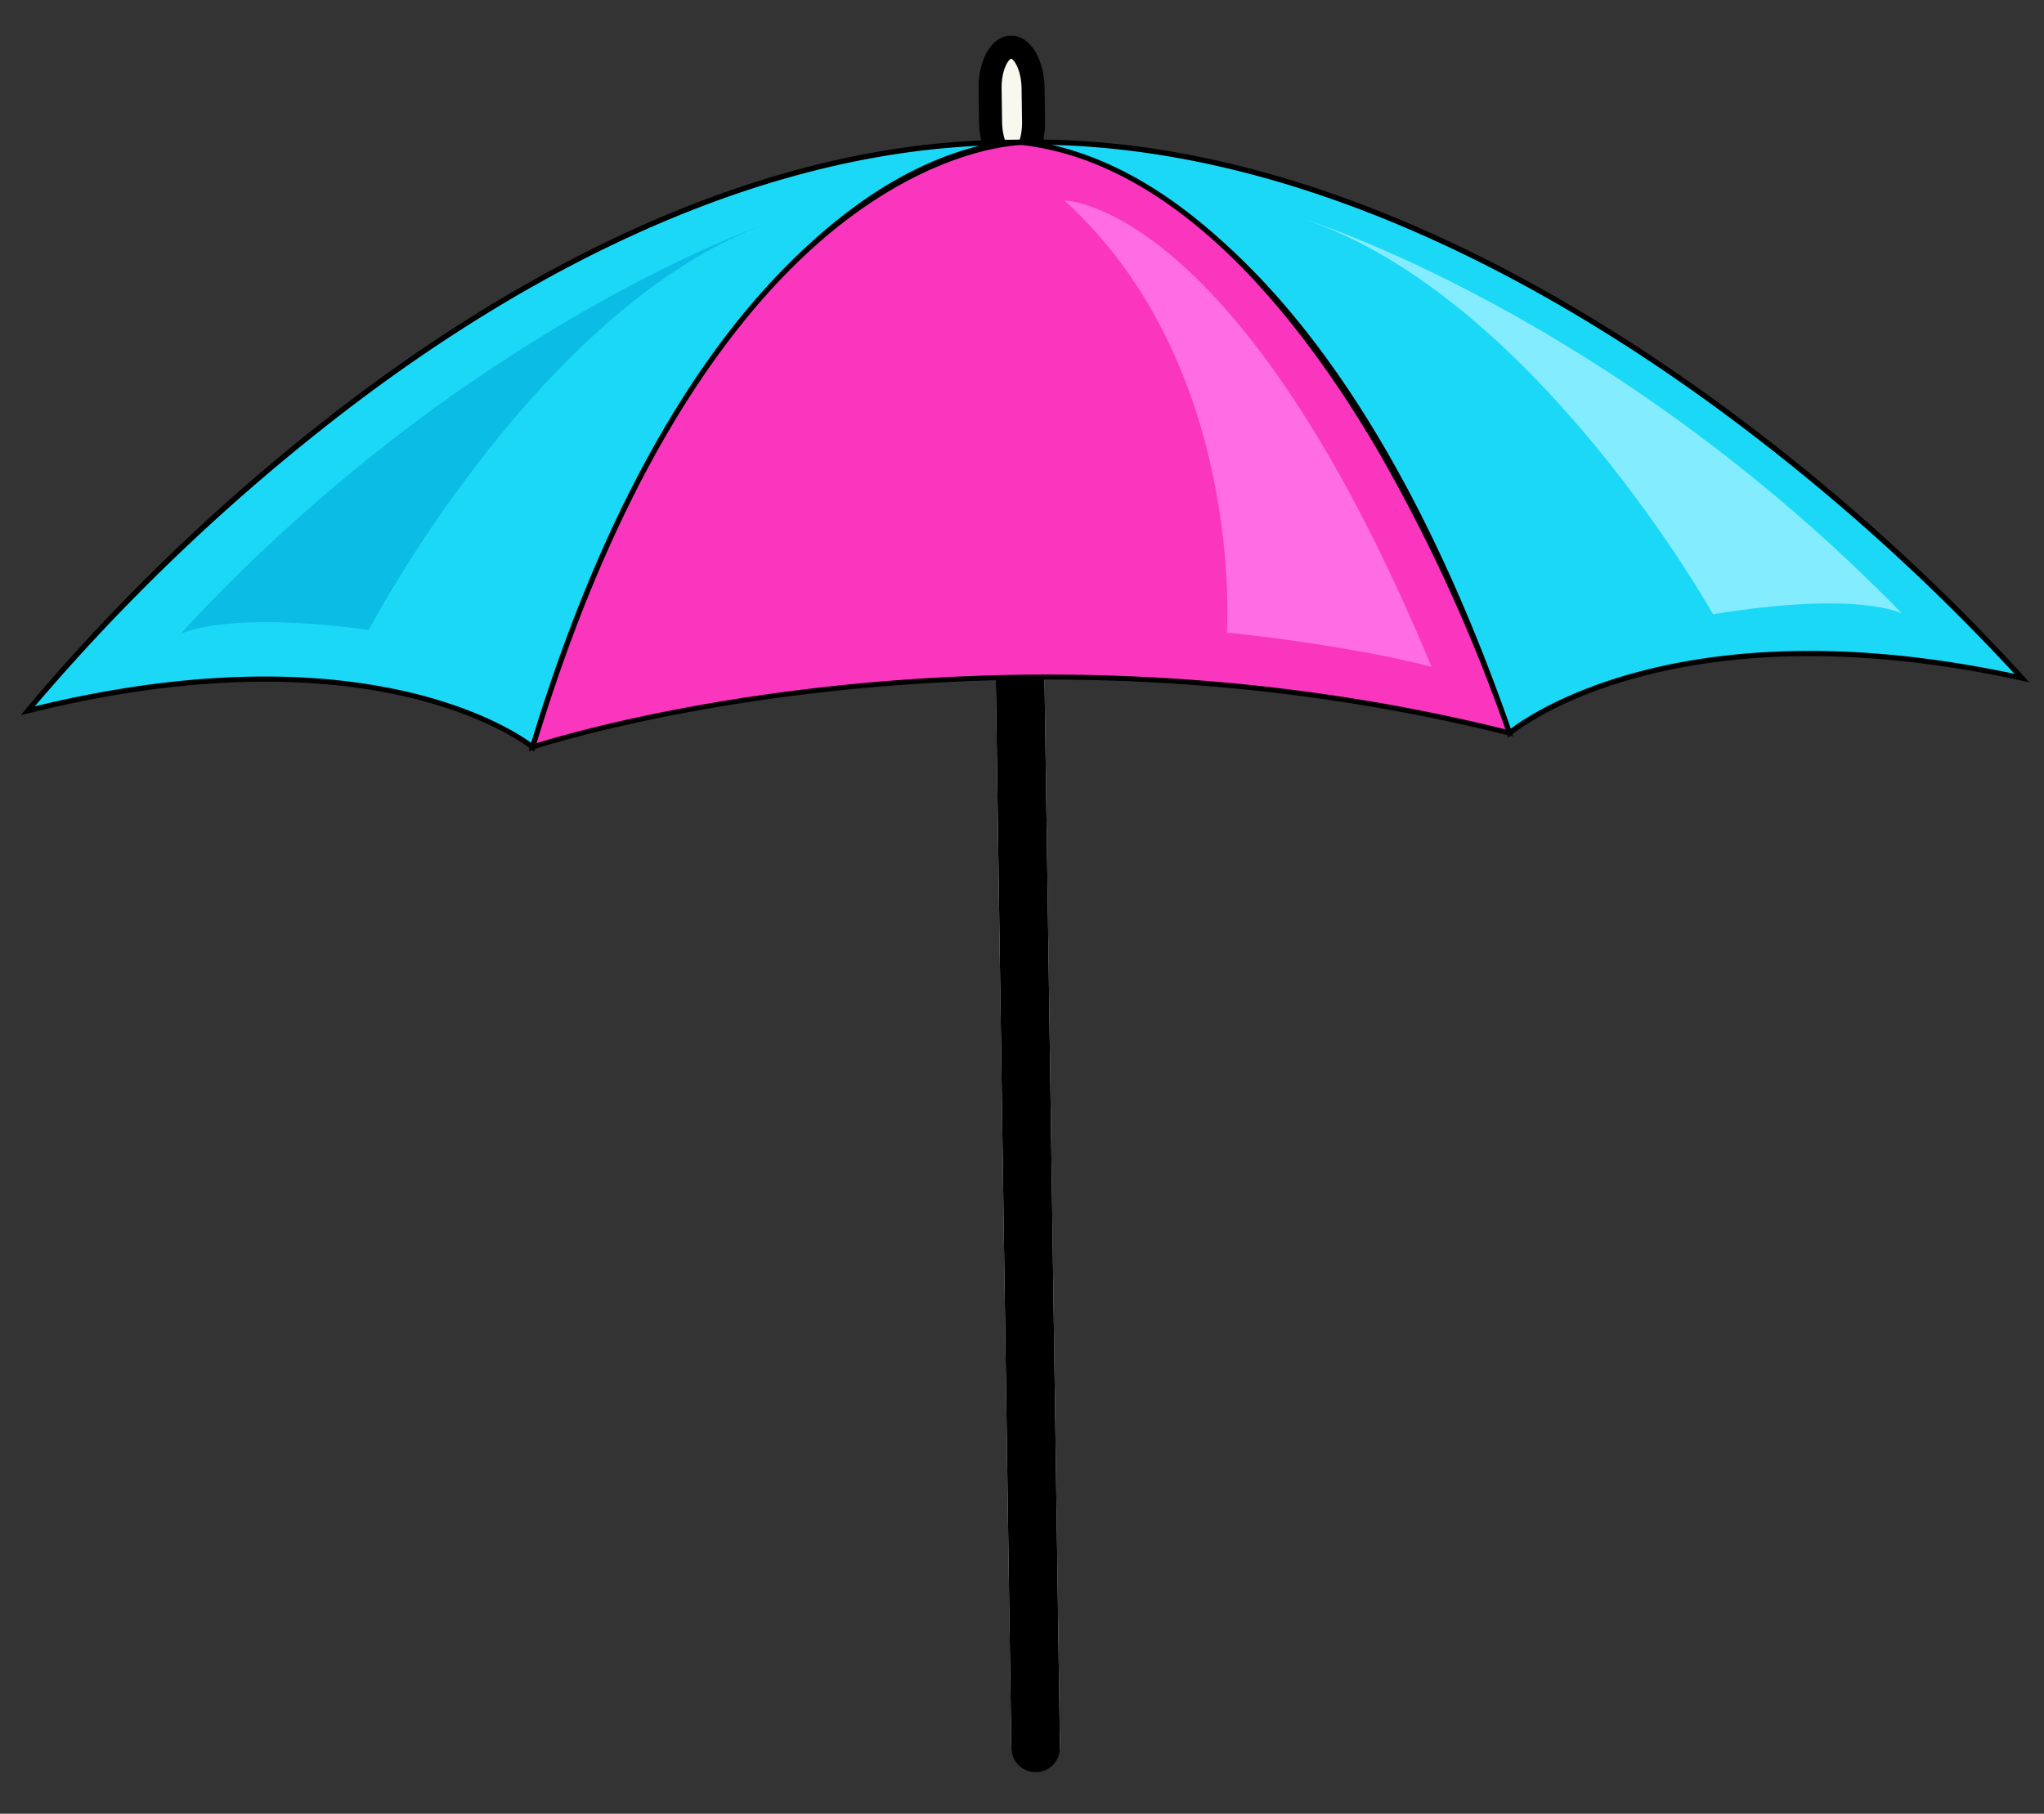 <svg xmlns="http://www.w3.org/2000/svg" viewBox="0 0 391 347"><rect x="0" y="0" width="391" height="347" fill="#333333" stroke="none"/><defs><style>.cls-1{fill:#f9f8ef;}.cls-2{fill:#1cd8f7;}.cls-3{fill:#fa36be;}.cls-4{fill:#ff6ce3;}.cls-5{fill:#83edff;}.cls-6{fill:#0bbde5;}</style></defs><g id="parasol-3" data-name="parasol"><path class="cls-1" d="M202.76,334.15a4.66,4.66,0,0,1-4.59,4.72h0a4.65,4.65,0,0,1-4.72-4.59l-3.24-223a4.66,4.66,0,0,1,4.59-4.72h0a4.66,4.66,0,0,1,4.73,4.59Z"/><path d="M196.53,106.83a4.66,4.66,0,0,1,3,4.29l3.23,223a4.66,4.66,0,1,1-9.31.13l-3.24-223a4.66,4.66,0,0,1,4.59-4.72,4.74,4.74,0,0,1,1.73.3"/><path class="cls-1" d="M197.71,23.24c.06,4.38-1.73,8-4,8h0c-2.27,0-4.16-3.49-4.22-7.87L189.4,17c-.07-4.38,1.72-8,4-8h0c2.27,0,4.16,3.49,4.23,7.87Z"/><path d="M192.1,33.13c-2.81-1.06-4.74-5-4.81-9.74l-.09-6.34a14.64,14.64,0,0,1,1.35-6.65c1.13-2.24,2.88-3.55,4.81-3.58a4.27,4.27,0,0,1,1.65.3c2.81,1.06,4.74,5,4.81,9.74l.09,6.35c.08,5.77-2.57,10.17-6.16,10.22A4.27,4.27,0,0,1,192.1,33.13Zm1.34-21.9c-.46.07-1.89,2-1.84,5.75l.09,6.35c.05,3.31,1.29,5.43,2,5.69h0c.43-.08,1.87-2,1.82-5.76l-.09-6.34C195.37,13.62,194.13,11.49,193.44,11.23Z"/><path class="cls-2" d="M5.32,136S93.06,26,195.58,27.25c0,0-56.5-2.67-93.7,115.7C101.88,143,73.58,119,5.32,136Z"/><path d="M4,136.83l.92-1.16A385,385,0,0,1,61.69,80.74c31.72-25,80.63-54.56,133.63-54h.28l0,1h-.3c-2.07,0-15.38.6-32.38,13.43s-41.38,41-60.53,101.92l-.23.72-.57-.49c-.28-.23-28.94-23.61-96.12-6.86ZM187.36,27.89c-49.63,2.25-95.05,30-125,53.63A390.41,390.41,0,0,0,6.65,135.14c61.49-14.93,90.59,3.79,95,7,19.22-60.8,43.64-88.92,60.76-101.8C172.49,32.7,181.34,29.36,187.36,27.89Z"/><path class="cls-2" d="M386.74,129.73S294.17,23,191.74,27.31c0,0,56.39-4.3,97,112.93C288.74,140.24,318,114.69,386.74,129.73Z"/><path d="M288.51,141.11l-.24-.7c-20.91-60.36-46-87.77-63.46-100.13S194.13,27.75,192.06,27.8h-.3l-.06-1H192c53-2.11,103.16,25.86,136,49.71a392.87,392.87,0,0,1,59.17,52.89l1,1.14-1.47-.32c-67.65-14.8-97.28,10.15-97.57,10.4ZM208.35,30.21a76.32,76.32,0,0,1,17,9.19C242.79,51.79,268,79.19,289,139.42c4.39-3.35,34.31-23.65,96.36-10.5a398.37,398.37,0,0,0-58-51.61C296.31,54.75,249.68,28.5,200,27.7A57.61,57.61,0,0,1,208.35,30.21Z"/><path class="cls-3" d="M101.88,143s84-28.4,186.86-2.71c0,0-34.42-106.17-93.16-113C195.58,27.25,136.92,26.71,101.88,143Z"/><path d="M101.12,143.74l.28-.93c18.14-60.18,42.73-88.52,60.17-101.7,19-14.33,33.86-14.36,34-14.36,30.61,3.55,54.43,34.21,69,59.3a314.86,314.86,0,0,1,24.6,54l.28.86-.88-.22c-101.55-25.37-185.74,2.41-186.58,2.7ZM208.39,30.94a53.2,53.2,0,0,0-12.87-3.19c-.09,0-14.73.05-33.43,14.22-17.2,13-41.44,41-59.45,100.22,9.4-2.94,89.59-26.31,185.34-2.65a317,317,0,0,0-24.23-53C251.39,65.32,232.4,40.07,208.39,30.94Z"/><path class="cls-4" d="M203.63,38.37s33.27.16,70.22,89.22c0,0-13.81-3.87-39.16-6.57C234.69,121,238.24,69.85,203.63,38.37Z"/><path class="cls-5" d="M249.5,41.93S307.91,60,363.84,117.38c0,0-8-4.44-36.16.13C327.68,117.51,293.81,56.93,249.5,41.93Z"/><path class="cls-6" d="M146.6,42.81S88.72,62.47,34.39,121.39c0,0,7.9-4.66,36.15-.87C70.54,120.52,102.72,59,146.6,42.81Z"/></g></svg>